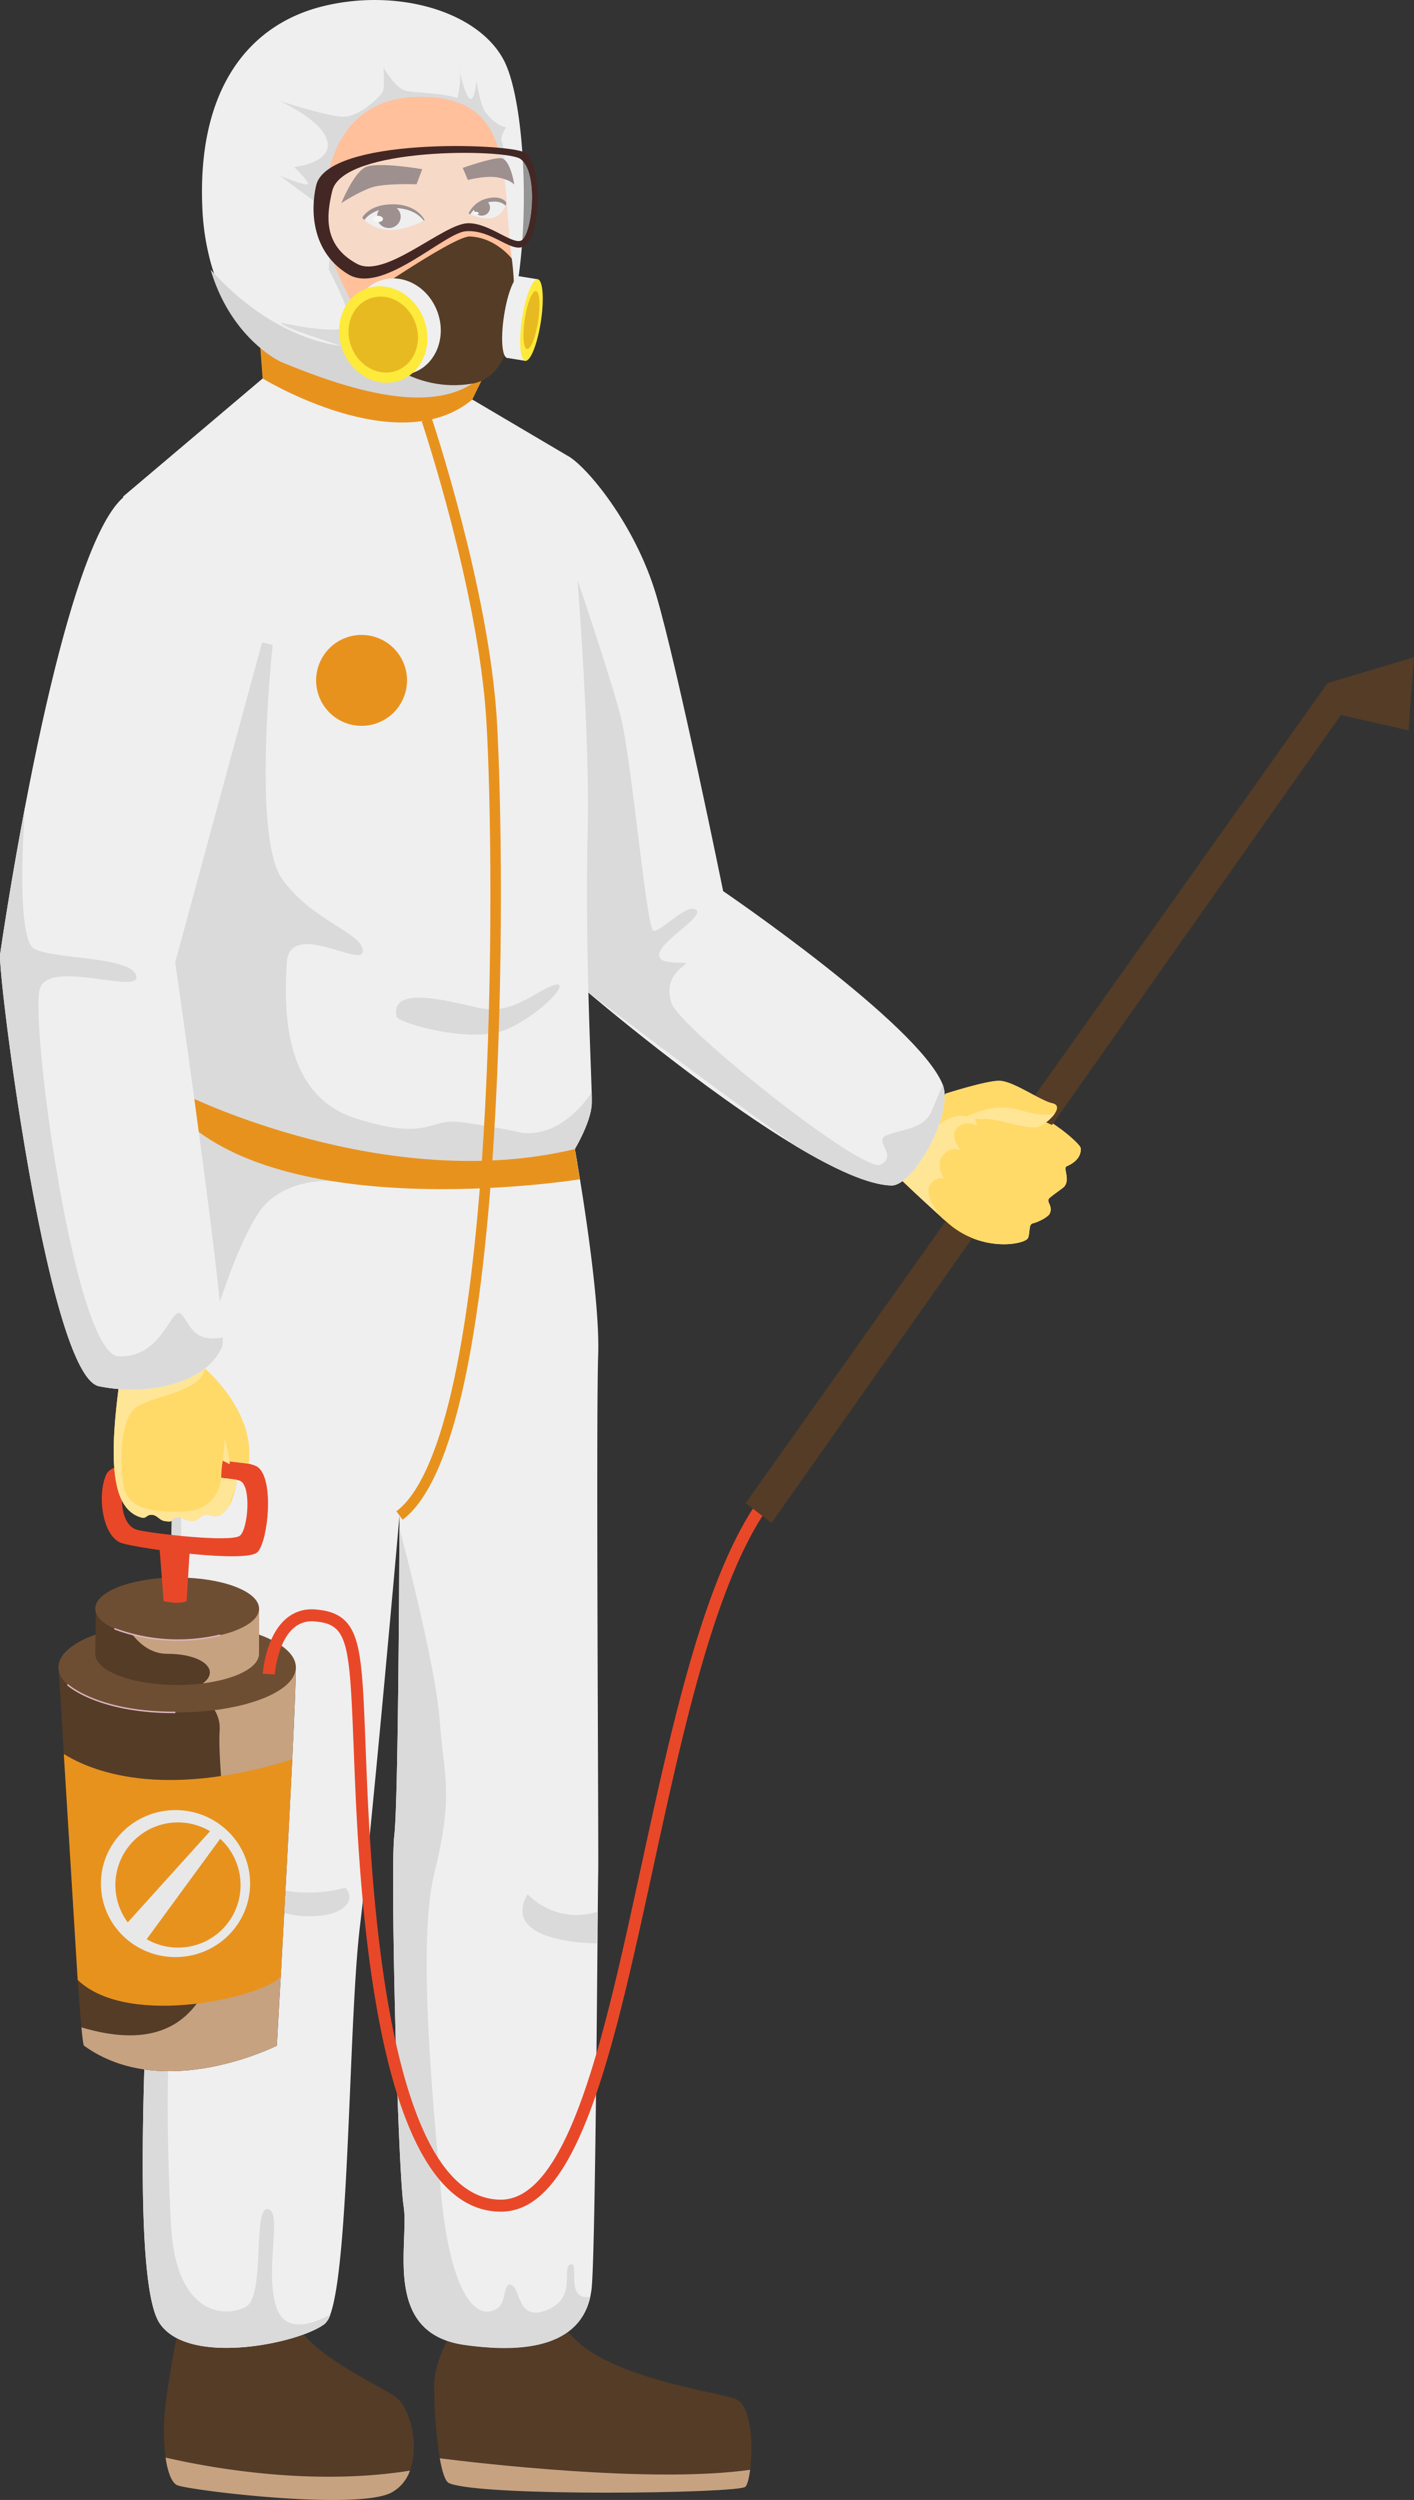 <svg xmlns="http://www.w3.org/2000/svg" width="628.992" height="1111.797" viewBox="0 0 628.992 1111.797">
  <rect x="0" y="0" width="628.992" height="1111.797" fill="#333333" stroke="none"/>
  <g id="SELF-PROTECTION" transform="translate(-163.451 -163.488)">
    <g id="Group_28659" data-name="Group 28659" transform="translate(253.299 163.488)">
      <path id="Path_42785" data-name="Path 42785" d="M433.115,312.423a58.951,58.951,0,0,1-5.329,11.434c-18.416,29.473-64.5,12.757-94.358-.155,0,0-22.078-10.449-31.253-43.18a108.984,108.984,0,0,1-3.808-24.885c-2.229-52.529,20.588-81.185,53.586-89.352s69.079,2.088,80.563,24.045C442.744,209.884,445.606,277.118,433.115,312.423Z" transform="translate(-298.217 -163.488)" fill="#efeff0"/>
    </g>
    <g id="Group_28660" data-name="Group 28660" transform="translate(287.491 193.024)">
      <path id="Path_42786" data-name="Path 42786" d="M356.291,252.55s16.929-1.785,14.8-11.4S349.5,223.013,349.5,223.013s20.923,6.854,28.363,7.136,16.668-8.948,17.762-10.953.385-10.887.385-10.887,5.3,9.045,9.6,10.219,15.556.793,23.3,3.331c0,0,2.347-8.554.5-14.07,0,0,2.62,12.6,4.945,14.263s3-7.849,3-7.849,1.7,9.6,3.3,12.721,7.208,8.09,9.941,7.847c0,0-2.89,4.666-1.93,6.4s1.347,10.074,1.347,10.074l-73.842,16.983s1.079,44.943,19.773,58.81,19.968,19.375,19.968,19.375-30.97,1.17-42.953-6.748a21.749,21.749,0,0,0,11.4-2.483c5.487-3.051-31.348-11.422-33.93-15.475,0,0,32.769,7.76,30.7-1.171s-9.42-22.4-9.42-22.4,2.225-24.52-3.1-28.116-18.594-13.6-18.594-13.6,12.76,5.221,12.48,3.508S356.291,252.55,356.291,252.55Z" transform="translate(-349.502 -207.789)" fill="#dadadb"/>
    </g>
    <g id="Group_28661" data-name="Group 28661" transform="translate(561.338 650.479)">
      <path id="Path_42787" data-name="Path 42787" d="M835.809,934.641c-.553.68-4.554,3.307-6.52,5.047s1.667,3.247.04,6.96c-.7,1.593-5.36,3.887-7.434,4.32s-1.16,3.654-2.207,6.5-20.7,6.867-36.075-6.967l-1.22-1.1q-.87-.79-1.7-1.54c-10.907-9.881-17.561-16.307-19.688-18.388-.5-.487-.753-.74-.753-.74s17.374-35.075,21.028-34.8c2.24.173,8.927,4.033,15.774,4.994,4.32.6,7.667,1.08,7.667,1.08s1.62-1.913,6.647-1.527a28.412,28.412,0,0,1,6.92,1.52c5.08,1.707,10.961,5.347,15.721,8.907,5.134,3.827,8.967,7.554,9.08,8.627.32,3.073-1.6,6.107-6.194,8.06C835.056,926.387,838.556,931.228,835.809,934.641Z" transform="translate(-760.252 -893.938)" fill="#ffda69"/>
    </g>
    <g id="Group_28662" data-name="Group 28662" transform="translate(562.092 658.987)" style="mix-blend-mode: multiply;isolation: isolate">
      <path id="Path_42788" data-name="Path 42788" d="M811.725,914.534l-24,37.789-4.954,1.333q-.87-.79-1.7-1.54c-10.907-9.88-17.561-16.307-19.688-18.388,3.64-4.94,13.547-18.088,19.081-22.428,6.867-5.387,12.521-3.594,12.521-3.594l12.954-1.007Z" transform="translate(-761.382 -906.7)" fill="#ffe596"/>
    </g>
    <g id="Group_28663" data-name="Group 28663" transform="translate(415.778 366.086)">
      <path id="Path_42789" data-name="Path 42789" d="M686.129,792c-10.127-.247-25.435-7.32-42.182-17.334-41.415-24.781-91.625-67.577-94.078-69.677l-.093-.073L543.4,517.5l-1.473-50.129c8.054,4.174,30.168,30.135,39.675,62.4,9.527,32.315,29.682,131.313,29.682,131.313s86.738,59.023,97.631,85.944l.04.1C713.977,759.931,695.943,792.239,686.129,792Z" transform="translate(-541.922 -467.37)" fill="#efeff0"/>
    </g>
    <g id="Group_28664" data-name="Group 28664" transform="translate(236.357 1192.288)">
      <path id="Path_42790" data-name="Path 42790" d="M382.248,1776.562a17.563,17.563,0,0,1-8.274,9.775c-15.614,8.133-91.418-1.194-95.431-3.381-2.367-1.286-4.074-5.92-4.987-12.214a86.727,86.727,0,0,1-.687-15.068c.467-13.267,5.594-38.295,5.594-38.295l51.909-10.768c1.567,15.388,36.135,30.922,45.122,36.855C382.141,1747.861,386.674,1764.768,382.248,1776.562Z" transform="translate(-272.805 -1706.612)" fill="#543c27"/>
    </g>
    <g id="Group_28665" data-name="Group 28665" transform="translate(356.581 1191.262)">
      <path id="Path_42791" data-name="Path 42791" d="M593.678,1775.662c-.493,3.887-1.273,6.774-2.12,7.567-3.173,2.954-117.179,4.534-131.773-1.607-1.72-.719-3.107-5.106-4.16-11.067a210.23,210.23,0,0,1-2.493-32.088c.013-14.821,11.781-29.727,11.781-29.727l43.315-3.667c6.414,28.241,69.517,35.254,79.091,39.169C594.318,1747.108,595.038,1765.076,593.678,1775.662Z" transform="translate(-453.131 -1705.073)" fill="#543c27"/>
    </g>
    <g id="Group_28666" data-name="Group 28666" transform="translate(417.251 413.682)">
      <path id="Path_42792" data-name="Path 42792" d="M686.866,815.794c-10.127-.247-25.435-7.32-42.182-17.334-40.562-28.675-91.591-67.77-94.078-69.677l-.093-.073-6.38-187.416.487-2.533s16.821,49.129,21.768,68.277,11.514,94.818,14.621,95.478,14.621-12.187,18.881-9.427-14.567,13.087-16.241,19.321,13.667,3.3,11.634,4.947-9.92,6.627-6.207,17.454,85.111,75.877,93.051,71.65-3.987-10.721,3.027-13.2,15.214-2.833,18.928-9.194c.88-1.507,3.114-7.34,5.607-13.147C714.714,783.725,696.68,816.034,686.866,815.794Z" transform="translate(-544.132 -538.76)" fill="#dadadb"/>
    </g>
    <g id="Group_28667" data-name="Group 28667" transform="translate(218.231 331.803)">
      <path id="Path_42793" data-name="Path 42793" d="M453.96,1265.8c-.139,1.089-.316,2.13-.539,3.136-5.512,25.275-36.574,24.2-56.029,21.431-36.774-5.218-24.405-45.148-27-61.59s-6.038-150.1-4.148-165.026c1.65-13.05,2.181-112.032,2.285-136.631.018-3.522.023-5.523.023-5.523s-12.123,137.718-17.579,182.495c-5.031,41.277-4.647,149.27-13.207,172.85a9.6,9.6,0,0,1-2.379,4.078c-10.623,8.55-60.645,19.313-73.575-.225s-5.986-143.282-2.184-209.919c3.507-61.524,11.584-146.235,5.848-239.5q-.709-11.613-1.719-23.4c-8.82-102.441-18.14-339.531-18.14-339.531l62.047-52.493,93.279,9.362,42.219,24.925s10.447,109.037,9.1,166.221c-1.179,50.219,1.332,100.055,1.767,116.969.057,2.344.076,4.059.041,5.052-.289,8.162-7.526,20.167-7.526,20.167s.408,2.236,1.06,6.062c2.791,16.484,10.144,62.408,9.322,85.608-1.013,28.577.256,223.474.015,230.283S455.829,1250.877,453.96,1265.8Z" transform="translate(-245.617 -415.948)" fill="#efeff0"/>
    </g>
    <g id="Group_28668" data-name="Group 28668" transform="translate(280.834 1001.763)">
      <path id="Path_42794" data-name="Path 42794" d="M340.153,1420.838s14.417,6.762,35.632,1.262c0,0,5.467,5.3-2.737,10.122S334.792,1435.977,340.153,1420.838Z" transform="translate(-339.517 -1420.838)" fill="#dadadb"/>
    </g>
    <g id="Group_28669" data-name="Group 28669" transform="translate(279.251 318.248)">
      <path id="Path_42795" data-name="Path 42795" d="M337.142,395.616l1.025,13.554s60.238,36.913,93.278,9.362l5.879-12.05Z" transform="translate(-337.142 -395.616)" fill="#e8921e"/>
    </g>
    <g id="Group_28670" data-name="Group 28670" transform="translate(257.154 283.445)">
      <path id="Path_42796" data-name="Path 42796" d="M434.988,373.906a54.385,54.385,0,0,1-5.307,10.833c-18.361,27.915-64.468,11.979-94.353-.32,0,0-22.1-9.949-31.33-41,14.909,16.6,44.763,40.892,82.454,33.194C406.364,372.544,422.48,372.4,434.988,373.906Z" transform="translate(-303.999 -343.415)" fill="#d5d5d6"/>
    </g>
    <g id="Group_28671" data-name="Group 28671" transform="translate(307.931 206.569)">
      <path id="Path_42797" data-name="Path 42797" d="M385.835,306s18.727,48.355,46.674,47.982,34.77-19.889,30.58-55.466,1.874-72.152-43.157-70.341S375.7,286.064,385.835,306Z" transform="translate(-380.161 -228.106)" fill="#ffc09b"/>
    </g>
    <g id="Group_28672" data-name="Group 28672" transform="translate(324.551 254.333)">
      <path id="Path_42798" data-name="Path 42798" d="M405.089,305.8s2.869-6.1,13.769-6.05,14.039,7.035,14.039,7.035S415.828,317.192,405.089,305.8Z" transform="translate(-405.089 -299.749)" fill="#efeff0"/>
    </g>
    <g id="Group_28673" data-name="Group 28673" transform="translate(371.865 251.355)">
      <path id="Path_42799" data-name="Path 42799" d="M476.056,302.414a12.22,12.22,0,0,1,8.6-6.8c6.447-1.371,8.2,1.89,8.2,1.89S491.277,309.219,476.056,302.414Z" transform="translate(-476.056 -295.281)" fill="#efeff0"/>
    </g>
    <g id="Group_28674" data-name="Group 28674" transform="translate(315.298 236.891)">
      <path id="Path_42800" data-name="Path 42800" d="M424.663,282.139s-14.063-.5-19.806,1.342-13.647,7.011-13.647,7.011,5.388-13.435,10.744-15.971,25.219.893,25.219.893Z" transform="translate(-391.21 -273.587)" fill="#432724"/>
    </g>
    <g id="Group_28675" data-name="Group 28675" transform="translate(369.28 233.82)">
      <path id="Path_42801" data-name="Path 42801" d="M472.179,273.307l2.308,5.381s8.144-2.148,13.438-1.114c5.68,1.109,7.222,3.208,7.222,3.208s-1.8-11.613-6.01-11.8S472.179,273.307,472.179,273.307Z" transform="translate(-472.179 -268.981)" fill="#432724"/>
    </g>
    <g id="Group_28676" data-name="Group 28676" transform="translate(317.924 268.654)">
      <path id="Path_42802" data-name="Path 42802" d="M395.149,353.764s46.98-32.8,54.465-32.534c11.557.409,18.728,9.861,18.728,9.861s7.578,51.283-17.569,55.573S402.633,374.876,395.149,353.764Z" transform="translate(-395.149 -321.229)" fill="#543c27"/>
    </g>
    <g id="Group_28677" data-name="Group 28677" transform="translate(314.136 281.6)">
      <ellipse id="Ellipse_400" data-name="Ellipse 400" cx="19.318" cy="21.753" rx="19.318" ry="21.753" transform="translate(0 13.627) rotate(-20.652)" fill="#efeff0"/>
    </g>
    <g id="Group_28678" data-name="Group 28678" transform="translate(308.189 285.108)">
      <ellipse id="Ellipse_401" data-name="Ellipse 401" cx="19.318" cy="21.753" rx="19.318" ry="21.753" transform="translate(0 13.626) rotate(-20.652)" fill="#feea3b"/>
    </g>
    <g id="Group_28679" data-name="Group 28679" transform="translate(384.879 285.739)">
      <ellipse id="Ellipse_402" data-name="Ellipse 402" cx="18.355" cy="4.233" rx="18.355" ry="4.233" transform="translate(0 36.288) rotate(-81.294)" fill="#efeff0"/>
    </g>
    <g id="Group_28680" data-name="Group 28680" transform="translate(389.064 286.379)">
      <path id="Path_42803" data-name="Path 42803" d="M515.434,349.123l-8.024-1.307L501.853,384.1l8.024,1.307Z" transform="translate(-501.853 -347.816)" fill="#efeff0"/>
    </g>
    <g id="Group_28681" data-name="Group 28681" transform="translate(394.843 287.675)">
      <path id="Path_42804" data-name="Path 42804" d="M519.729,368.555c-1.535,10.021-4.652,17.857-6.963,17.5s-2.941-8.764-1.407-18.785,4.652-17.857,6.963-17.5S521.264,358.535,519.729,368.555Z" transform="translate(-510.521 -349.759)" fill="#feea3b"/>
    </g>
    <g id="Group_28682" data-name="Group 28682" transform="translate(313.683 290.904)">
      <ellipse id="Ellipse_403" data-name="Ellipse 403" cx="15.196" cy="17.111" rx="15.196" ry="17.111" transform="translate(0 10.72) rotate(-20.654)" fill="#e8ba21"/>
    </g>
    <g id="Group_28683" data-name="Group 28683" transform="translate(396.297 292.932)">
      <path id="Path_42805" data-name="Path 42805" d="M519.244,371c-1.09,7.12-3.3,12.687-4.947,12.436s-2.089-6.226-1-13.346,3.3-12.687,4.947-12.436S520.334,363.878,519.244,371Z" transform="translate(-512.702 -357.644)" fill="#e8ba21"/>
    </g>
    <g id="Group_28684" data-name="Group 28684" transform="translate(236.943 448.471)">
      <path id="Path_42806" data-name="Path 42806" d="M455.9,816.968s.408,2.236,1.06,6.062l-31.64,4.1S295.689,829.279,279,787.806s10.7-181.117,16.8-191.121,25.683-3.9,25.683-3.9S312.163,678,325.7,696.878s35.51,23.74,35.9,31.932-32.745-14.422-33.856,5.452-2.031,58.681,30.59,69.036,32.52.078,46.034,1.631,28.241,4.856,28.241,4.856c18.712,1.91,30.773-18.043,30.773-18.043l.007.007c.057,2.343.076,4.059.041,5.052C463.138,804.962,455.9,816.968,455.9,816.968Z" transform="translate(-273.683 -590.941)" fill="#dadadb"/>
    </g>
    <g id="Group_28685" data-name="Group 28685" transform="translate(212.988 650.572)">
      <path id="Path_42807" data-name="Path 42807" d="M348.684,933.972s-24.849-7.3-41.237,7.4-36.3,95.387-36.3,95.387L237.753,928.187l33.389-34.11Z" transform="translate(-237.753 -894.077)" fill="#dadadb"/>
    </g>
    <g id="Group_28686" data-name="Group 28686" transform="translate(246.377 650.572)">
      <path id="Path_42808" data-name="Path 42808" d="M287.834,894.077s88.948,44.124,172.784,23.929l2.2,13.441s-123.45,20-174.983-25.433Z" transform="translate(-287.834 -894.077)" fill="#e8921e"/>
    </g>
    <g id="Group_28687" data-name="Group 28687" transform="translate(339.614 601.29)">
      <path id="Path_42809" data-name="Path 42809" d="M427.884,834.35c.591,3.026,33.32,12.422,48.875,5.819s29.743-22.452,21.129-19.691-18.4,13.615-33.841,10.022S425.273,820.972,427.884,834.35Z" transform="translate(-427.683 -820.159)" fill="#dadadb"/>
    </g>
    <g id="Group_28689" data-name="Group 28689" transform="translate(339.772 349.368)">
      <g id="Group_28688" data-name="Group 28688" transform="translate(0 0)">
        <path id="Path_42810" data-name="Path 42810" d="M430.716,932.248l-2.8-3.736c19.51-14.606,32.9-72.164,38.728-166.452,4.6-74.512,3.24-153.146,1.3-185.209-3.5-57.726-28.505-132.317-28.757-133.063l4.421-1.493c.255.752,25.461,75.92,28.995,134.275,1.949,32.172,3.319,111.058-1.3,185.778C465.307,859.411,451.651,916.574,430.716,932.248Z" transform="translate(-427.919 -442.294)" fill="#e8921e"/>
      </g>
    </g>
    <g id="Group_28690" data-name="Group 28690" transform="translate(324.551 254.333)">
      <path id="Path_42811" data-name="Path 42811" d="M419.366,301.43c7.716.033,11.54,3.543,13.117,5.592.268-.15.413-.239.413-.239s-3.139-6.989-14.039-7.035-13.769,6.05-13.769,6.05c.316.335.639.649.965.947C407.218,305.127,410.828,301.395,419.366,301.43Z" transform="translate(-405.089 -299.749)" fill="#432724"/>
    </g>
    <g id="Group_28691" data-name="Group 28691" transform="translate(374.1 252.056)">
      <path id="Path_42812" data-name="Path 42812" d="M486.713,300.456a3.668,3.668,0,1,1-3.509-4.12A3.835,3.835,0,0,1,486.713,300.456Z" transform="translate(-479.409 -296.334)" fill="#432724"/>
    </g>
    <g id="Group_28692" data-name="Group 28692" transform="translate(372.794 251.67)">
      <path id="Path_42813" data-name="Path 42813" d="M477.941,300.673c.135-.2,6.843-4.451,6.843-4.451s-6.679-2.574-7.334,4.349Z" transform="translate(-477.45 -295.754)" fill="#ffc09b"/>
    </g>
    <g id="Group_28693" data-name="Group 28693" transform="translate(371.865 251.326)">
      <path id="Path_42814" data-name="Path 42814" d="M484.592,297.4c5.008-1.065,7.176.661,7.9,1.486a8.015,8.015,0,0,0,.365-1.4s-1.769-3.342-8.2-1.89a12.173,12.173,0,0,0-8.6,6.795c.258.116.5.213.754.318A12.246,12.246,0,0,1,484.592,297.4Z" transform="translate(-476.056 -295.238)" fill="#432724"/>
    </g>
    <g id="Group_28694" data-name="Group 28694" transform="translate(330.983 254.592)">
      <ellipse id="Ellipse_404" data-name="Ellipse 404" cx="5.067" cy="5.263" rx="5.067" ry="5.263" transform="translate(0 10.127) rotate(-87.975)" fill="#432724"/>
    </g>
    <g id="Group_28695" data-name="Group 28695" transform="translate(329.235 259.429)">
      <path id="Path_42815" data-name="Path 42815" d="M416.708,308.894c-.028.783-1.079,1.381-2.347,1.336s-2.274-.716-2.246-1.5,1.078-1.381,2.347-1.337S416.736,308.111,416.708,308.894Z" transform="translate(-412.114 -307.392)" fill="#fff"/>
    </g>
    <g id="Group_28696" data-name="Group 28696" transform="translate(374.021 257.685)">
      <path id="Path_42816" data-name="Path 42816" d="M481.679,305.425c-.012.334-.557.585-1.216.562s-1.185-.313-1.173-.647.556-.585,1.215-.562S481.69,305.091,481.679,305.425Z" transform="translate(-479.29 -304.777)" fill="#fff"/>
    </g>
    <g id="Group_28700" data-name="Group 28700" transform="translate(302.92 228.43)">
      <g id="Group_28697" data-name="Group 28697" transform="translate(6.639 3.036)" opacity="0.52">
        <path id="Path_42817" data-name="Path 42817" d="M384.287,282.363c-2.434,10.2-4.512,24.1,11.057,32.47,12.535,6.736,38.2-17.748,49.186-18.079,10.016-.3,21.074,10.9,24.551,7.169,4.689-5.034,6.752-30.544-1.135-35.807C461.186,263.605,388.961,262.778,384.287,282.363Z" transform="translate(-382.603 -265.45)" fill="#efeff0"/>
      </g>
      <g id="Group_28699" data-name="Group 28699">
        <g id="Group_28698" data-name="Group 28698">
          <path id="Path_42818" data-name="Path 42818" d="M466.492,263.743c-7.7-4.148-87.762-6.83-92.706,14.748-2.565,11.2-1.979,29.646,14.365,39.489C403.3,327.1,430.7,299.5,440.4,298.791c12.213-.89,20.978,10.905,26.6,6.146C474.509,298.578,473.921,267.743,466.492,263.743Zm-.729,38.662c-3.477,3.733-14.535-7.471-24.551-7.17-10.987.331-36.652,24.815-49.186,18.08-15.569-8.366-13.491-22.271-11.057-32.47,4.674-19.585,76.9-18.759,83.66-14.247C472.514,271.862,470.451,297.371,465.762,302.405Z" transform="translate(-372.645 -260.895)" fill="#432724"/>
        </g>
      </g>
    </g>
    <g id="Group_28701" data-name="Group 28701" transform="translate(297.801 439.568)">
      <circle id="Ellipse_405" data-name="Ellipse 405" cx="20.22" cy="20.22" r="20.22" transform="matrix(0.921, -0.389, 0.389, 0.921, 0, 15.745)" fill="#e8921e"/>
    </g>
    <g id="Group_28702" data-name="Group 28702" transform="translate(338.312 843.105)">
      <path id="Path_42819" data-name="Path 42819" d="M513.449,1524.677c-5.512,25.276-36.574,24.2-56.03,21.432-36.773-5.219-24.405-45.148-27-61.591s-6.038-150.1-4.147-165.025c1.649-13.051,2.18-112.032,2.284-136.631,0,0,16.09,60.3,17.9,85.4s6.449,32.328-2.418,68.215c-7.676,31.068-.279,104.913,3,141.82s12.353,55.622,22.677,52.679c6.686-1.911,4.535-9.006,7.266-11.684,5.85-1.135,2.849,16.246,16.238,11.649,15.3-5.253,6.682-20.242,11.809-20.741C508.477,1509.861,502.285,1526.566,513.449,1524.677Z" transform="translate(-425.729 -1182.862)" fill="#dadadb"/>
    </g>
    <g id="Group_28703" data-name="Group 28703" transform="translate(250.227 697.871)">
      <path id="Path_42820" data-name="Path 42820" d="M295.235,965.023l-1.627,5.833A45.96,45.96,0,0,1,295.235,965.023Z" transform="translate(-293.608 -965.023)" fill="#dadadb"/>
    </g>
    <g id="Group_28704" data-name="Group 28704" transform="translate(226.937 703.704)">
      <path id="Path_42821" data-name="Path 42821" d="M342.119,1462.866a9.6,9.6,0,0,1-2.379,4.078c-10.623,8.55-60.645,19.313-73.575-.224s-5.986-143.282-2.184-209.919c3.507-61.524,11.584-146.235,5.848-239.5l12.136-43.526c-8.242,37.193-6.592,160.095-5.025,181.972,1.665,23.221,14.651,93.182,2.679,123.412s-10.515,104.552-8.341,144.142,23.681,41.253,33.3,36.11c8.68-4.643,2.932-44.36,9.718-43.439s-1.675,27.873,3.941,43.923C322.481,1472.043,335.858,1466.352,342.119,1462.866Z" transform="translate(-258.676 -973.772)" fill="#dadadb"/>
    </g>
    <g id="Group_28718" data-name="Group 28718" transform="translate(189.456 811.997)">
      <g id="Group_28705" data-name="Group 28705" transform="translate(0 81.639)">
        <path id="Path_42822" data-name="Path 42822" d="M308.061,1269.988c0,5.827-.653,21.434-1.593,40.929-1.46,30.081-3.614,69.423-5.114,96.371-1.02,18.367-1.747,30.975-1.747,30.975s-50.556,25.535-85.791,0c-.287-.213-.68-3.167-1.153-8.147-.48-5.127-1.047-12.407-1.653-21.068l-6.174-100.518c-1.093-18.614-1.967-33.282-2.38-38.542,0,0,1.913-6.294,19.208-9.494,6.607-1.227,15.454-2.007,27.3-1.807C305.214,1259.614,308.061,1269.988,308.061,1269.988Z" transform="translate(-202.456 -1258.656)" fill="#543c27"/>
      </g>
      <g id="Group_28706" data-name="Group 28706" transform="translate(10.207 81.639)" style="mix-blend-mode: multiply;isolation: isolate">
        <path id="Path_42823" data-name="Path 42823" d="M313.164,1269.988c0,5.827-.653,21.434-1.593,40.929-1.46,30.081-3.614,69.423-5.114,96.371-1.02,18.367-1.747,30.975-1.747,30.975s-50.556,25.535-85.791,0c-.287-.213-.68-3.167-1.153-8.147,87.924,26.288,59.216-100.638,61.5-132.133,1.253-17.274-29.088-30.035-52.5-37.489,6.607-1.227,15.454-2.007,27.3-1.807C310.317,1259.614,313.164,1269.988,313.164,1269.988Z" transform="translate(-217.766 -1258.656)" fill="#c7a281"/>
      </g>
      <g id="Group_28707" data-name="Group 28707" transform="translate(0.005 72.901)">
        <ellipse id="Ellipse_406" data-name="Ellipse 406" cx="52.801" cy="20.071" rx="52.801" ry="20.071" fill="#6e4e33"/>
      </g>
      <g id="Group_28708" data-name="Group 28708" transform="translate(16.367 66.903)">
        <path id="Path_42824" data-name="Path 42824" d="M299.883,1236.553v20.068c0,6.14-10.487,11.341-25.021,13.161a92.808,92.808,0,0,1-11.414.693c-20.128,0-36.442-6.2-36.442-13.854l.26-18.421,10.254-.233Z" transform="translate(-227.006 -1236.553)" fill="#543c27"/>
      </g>
      <g id="Group_28709" data-name="Group 28709" transform="translate(26.86 66.91)" style="mix-blend-mode: multiply;isolation: isolate">
        <path id="Path_42825" data-name="Path 42825" d="M305.107,1236.563v20.068c0,6.14-10.487,11.341-25.021,13.161,7.96-5.82.12-13.161-15.821-13.161-10.881,0-17.614-10.147-21.521-18.654Z" transform="translate(-242.744 -1236.563)" fill="#c7a281"/>
      </g>
      <g id="Group_28710" data-name="Group 28710" transform="translate(16.369 53.05)">
        <ellipse id="Ellipse_407" data-name="Ellipse 407" cx="36.437" cy="13.851" rx="36.437" ry="13.851" fill="#6e4e33"/>
      </g>
      <g id="Group_28711" data-name="Group 28711" transform="translate(44.75 35.595)">
        <path id="Path_42826" data-name="Path 42826" d="M269.577,1191.3l2.043,26.214s6.468,1.7,10.213,0l1.7-27.916Z" transform="translate(-269.577 -1189.593)" fill="#e84828"/>
      </g>
      <g id="Group_28712" data-name="Group 28712" transform="translate(19.281)">
        <path id="Path_42827" data-name="Path 42827" d="M300.714,1140.094c-6.039-4.442-62.852-7.054-67.4,3.4-4.158,9.55-1.535,27.976,7.146,30.53s55.613,8.97,60.257,3.863S308.2,1145.6,300.714,1140.094Zm-7.775,30.47c-3.523,3.283-39.115-.843-45.7-2.484s-8.036-12.459-6.01-18.854c2.054-6.479,46.711-5.253,51.709-2.955S296.461,1167.281,292.939,1170.564Z" transform="translate(-231.377 -1136.203)" fill="#e84828"/>
      </g>
      <g id="Group_28713" data-name="Group 28713" transform="translate(24.758 75.554)">
        <path id="Path_42828" data-name="Path 42828" d="M268.144,1255.185a78.648,78.648,0,0,1-28.353-5.017.334.334,0,0,1,.266-.612,80.776,80.776,0,0,0,46.407,2.839.333.333,0,1,1,.154.649A79.792,79.792,0,0,1,268.144,1255.185Z" transform="translate(-239.59 -1249.529)" fill="#d9b3bc"/>
      </g>
      <g id="Group_28714" data-name="Group 28714" transform="translate(3.865 100.489)">
        <path id="Path_42829" data-name="Path 42829" d="M255.915,1299.811c-34.086,0-47.426-12.181-47.557-12.3a.333.333,0,0,1,.457-.486c.129.121,13.314,12.123,47.1,12.123h.2a.333.333,0,1,1,0,.667Z" transform="translate(-208.253 -1286.93)" fill="#d9b3bc"/>
      </g>
      <g id="Group_28715" data-name="Group 28715" transform="translate(2.383 131.512)">
        <path id="Path_42830" data-name="Path 42830" d="M307.662,1335.848l-5.114,96.372c-4.82,8.394-67.007,24.054-90.344,1.759l-6.174-100.518C217.7,1340.815,249.225,1354.109,307.662,1335.848Z" transform="translate(-206.03 -1333.461)" fill="#e8921e"/>
      </g>
      <g id="Group_28716" data-name="Group 28716" transform="translate(18.892 156.487)">
        <path id="Path_42831" data-name="Path 42831" d="M263.173,1370.932c-18.318.446-32.81,15.436-32.371,33.481s15.645,32.311,33.962,31.864,32.81-15.436,32.371-33.481S281.49,1370.485,263.173,1370.932Zm2.782,61.12a27.838,27.838,0,1,1,26.935-28.5A27.729,27.729,0,0,1,265.955,1432.052Z" transform="translate(-230.792 -1370.922)" fill="#e8e8e8"/>
      </g>
      <g id="Group_28717" data-name="Group 28717" transform="translate(30.151 163.88)">
        <path id="Path_42832" data-name="Path 42832" d="M247.68,1425.294l39.078-43.283,3.972,3.631-35.066,47.889Z" transform="translate(-247.68 -1382.011)" fill="#e8e8e8"/>
      </g>
    </g>
    <g id="Group_28719" data-name="Group 28719" transform="translate(214.025 767.444)">
      <path id="Path_42833" data-name="Path 42833" d="M287.846,1115.023a42.539,42.539,0,0,0-.693,7.667l6.787.84c.527,2.141-2.227,10.22-3.327,11.774-5.334,7.547-7.787,3.013-10.614,3.806-2.673.747-2.72,2.96-6.554,2.681-2.747-.2-3.2-1.861-6.98-1.32-1.833.259.24,2.346-4.847,1.32-1.867-.374-3.08-2.541-5.107-2.694-3.093-.227-2.24,2.081-5.447,1.034-12.961-4.234-13.787-26.041-9.26-59.717.06-.473.127-.946.193-1.427.227-1.66.467-3.353.707-5.073,1.213-8.66,34.435-2.26,34.435-2.26s1.067.814,2.733,2.333c6.487,5.887,22.088,22.328,19.508,42.382Z" transform="translate(-239.308 -1069.377)" fill="#ffda69"/>
    </g>
    <g id="Group_28720" data-name="Group 28720" transform="translate(214.025 772.054)" style="mix-blend-mode: multiply;isolation: isolate">
      <path id="Path_42834" data-name="Path 42834" d="M290.613,1137.609c-5.334,7.547-7.787,3.013-10.614,3.806-2.673.747-2.72,2.96-6.554,2.681-2.747-.2-3.2-1.861-6.98-1.32-1.833.259.24,2.346-4.847,1.32-1.867-.374-3.08-2.541-5.107-2.694-3.093-.227-2.24,2.081-5.447,1.034-12.961-4.234-13.787-26.041-9.26-59.717.06-.473.127-.946.193-1.427l37.875-5c-1.66,10.968-24.555,12.181-31.042,17.628s-6.787,22.814-5.314,33.708,12.141,12.935,27.475,12.255,16.161-14.888,16.161-14.888l6.787.84C294.466,1127.975,290.773,1135.708,290.613,1137.609Z" transform="translate(-239.308 -1076.292)" fill="#ffe596"/>
    </g>
    <g id="Group_28721" data-name="Group 28721" transform="translate(163.451 369.52)">
      <path id="Path_42835" data-name="Path 42835" d="M262.305,865.271c-6.628,15.888-32.018,22.358-54.817,17.715s-45.152-184.038-43.994-192.123c0,0,4.166-29.064,11.068-65.367l0-.013c10.27-54.025,26.6-124.075,44.247-138.207,65.488-52.4,64.831,51.6,64.831,51.6L241.39,694.46s20.249,140.508,21.106,166.8A13.788,13.788,0,0,1,262.305,865.271Z" transform="translate(-163.451 -472.52)" fill="#efeff0"/>
    </g>
    <g id="Group_28722" data-name="Group 28722" transform="translate(163.451 522.497)">
      <path id="Path_42836" data-name="Path 42836" d="M262.305,941.749c-6.628,15.888-32.018,22.358-54.817,17.715s-45.152-184.038-43.994-192.123c0,0,4.166-29.064,11.068-65.367-.082,1.086-4.439,58.121,4.069,62.9,8.6,4.829,43.255,3.325,45.421,12.034s-37.835-7.35-42.755,5.362,15.135,163.126,34.973,163.9,23.514-23.455,27.89-18.7c3.87,4.206,5.139,12.874,18.336,10.267A13.787,13.787,0,0,1,262.305,941.749Z" transform="translate(-163.451 -701.974)" fill="#dadadb"/>
    </g>
    <g id="Group_28723" data-name="Group 28723" transform="translate(395.868 1005.895)">
      <path id="Path_42837" data-name="Path 42837" d="M514.316,1427.036a30.484,30.484,0,0,0,31.239,7.745l-.5,14.093S501.854,1449.078,514.316,1427.036Z" transform="translate(-512.059 -1427.036)" fill="#dadadb"/>
    </g>
    <g id="Group_28724" data-name="Group 28724" transform="translate(237.108 1256.418)" style="mix-blend-mode: multiply;isolation: isolate">
      <path id="Path_42838" data-name="Path 42838" d="M382.623,1808.622a17.564,17.564,0,0,1-8.274,9.774c-15.614,8.133-91.418-1.194-95.431-3.381-2.367-1.286-4.074-5.919-4.987-12.214C292.1,1807.022,338.048,1815.749,382.623,1808.622Z" transform="translate(-273.931 -1802.802)" fill="#c7a281"/>
    </g>
    <g id="Group_28725" data-name="Group 28725" transform="translate(359.074 1256.745)" style="mix-blend-mode: multiply;isolation: isolate">
      <path id="Path_42839" data-name="Path 42839" d="M594.924,1808.4c-.493,3.887-1.273,6.774-2.12,7.567-3.173,2.954-117.179,4.533-131.773-1.607-1.72-.719-3.107-5.106-4.16-11.067C471.885,1805.192,551.022,1814.666,594.924,1808.4Z" transform="translate(-456.871 -1803.292)" fill="#c7a281"/>
    </g>
    <g id="Group_28726" data-name="Group 28726" transform="translate(262.563 803.653)" style="mix-blend-mode: multiply;isolation: isolate">
      <path id="Path_42840" data-name="Path 42840" d="M312.948,1123.687l-.837,9.437,3.106,1.56A54.821,54.821,0,0,0,312.948,1123.687Z" transform="translate(-312.111 -1123.687)" fill="#ffe596"/>
    </g>
    <g id="Group_28727" data-name="Group 28727" transform="translate(280.35 832.304)">
      <path id="Path_42841" data-name="Path 42841" d="M444.71,1481.422c-24.717,0-42.74-27.493-53.568-81.715-8.735-43.742-10.737-94.387-11.7-118.725l-.251-6.44c-1.815-46.745-2.541-54.533-17.5-55.609a12.048,12.048,0,0,0-9.183,2.951c-7.344,6.38-8.39,20.493-8.4,20.635l-5.322-.364c.046-.669,1.227-16.481,10.223-24.3a17.317,17.317,0,0,1,13.064-4.244c10.27.738,15.583,4.836,18.339,14.142,2.643,8.927,3.193,23.1,4.1,46.578l.251,6.436c.957,24.2,2.947,74.563,11.6,117.893,10.26,51.375,26.523,77.425,48.338,77.425,13.287,0,25-14.485,35.8-44.282,10.043-27.711,18.1-64.768,26.631-104,13.489-62.039,27.438-126.191,51.058-161.143l4.419,2.986c-23.045,34.1-36.883,97.744-50.266,159.29-8.57,39.413-16.665,76.64-26.829,104.686C473.7,1466.234,460.734,1481.422,444.71,1481.422Z" transform="translate(-338.791 -1166.662)" fill="#e84828"/>
    </g>
    <g id="Group_28728" data-name="Group 28728" transform="translate(495.134 455.794)">
      <path id="Path_42842" data-name="Path 42842" d="M660.951,978.093,919.816,613.378l38.444-11.453-2.419,32.55-30.077-6.888-253.3,359.324Z" transform="translate(-660.951 -601.925)" fill="#543c27"/>
    </g>
    <g id="Group_28729" data-name="Group 28729" transform="translate(576.408 653.167)">
      <path id="Path_42843" data-name="Path 42843" d="M843.343,935.985c-.553.68-4.553,3.307-6.52,5.047s1.667,3.247.04,6.96c-.7,1.593-5.36,3.887-7.434,4.32-1.393.287-1.44,1.827-1.64,3.667a11.488,11.488,0,0,1-.567,2.833c-1.04,2.854-20.7,6.867-36.075-6.967q-1.51-1.36-2.92-2.64c-3.974-5.334-6.62-10.614-4.767-13.754a6.061,6.061,0,0,1,6.507-3.067s-4.414-5.807-.52-10.38c2.673-3.133,5.514-2.854,7.04-2.367a5.359,5.359,0,0,1,1.12.493s-.387-.413-.9-1.1c-1.4-1.873-3.714-5.747-1.447-8.594a6.707,6.707,0,0,1,6.887-2.347,9.63,9.63,0,0,1,2.433.8,17.466,17.466,0,0,1-.927-3.193c-.34-1.853-.373-4.08.933-5.42a7.854,7.854,0,0,1,4.167-2.093c2.667-.52,6.14-.133,10.147,1.647.273.12.553.253.833.387,3.613,1.747,12.581,5.847,21.808,10.041,5.133,3.827,8.967,7.554,9.08,8.627.32,3.073-1.6,6.107-6.194,8.06C842.59,927.731,846.09,932.572,843.343,935.985Z" transform="translate(-782.856 -897.97)" fill="#ffda69"/>
    </g>
    <g id="Group_28730" data-name="Group 28730" transform="translate(597.007 653.38)" style="mix-blend-mode: multiply;isolation: isolate">
      <path id="Path_42844" data-name="Path 42844" d="M813.952,905.8c-.34-1.853-.373-4.08.933-5.42a7.855,7.855,0,0,1,4.167-2.094C817.812,900.13,815.932,902.73,813.952,905.8Z" transform="translate(-813.752 -898.29)" fill="#ffe596"/>
    </g>
    <g id="Group_28731" data-name="Group 28731" transform="translate(583.574 644.089)">
      <path id="Path_42845" data-name="Path 42845" d="M842.792,898.8a18.615,18.615,0,0,1-7.134,5.987c-4.387,1.867-19.414-4.073-25.081-3.387a16.641,16.641,0,0,1-6.854-1.14c-5.674-1.987-11.534-6.16-9.814-10.107,0,0,17.361-5.574,23.681-5.794s18.281,8.734,23.995,10.007C844.205,894.945,844.1,896.792,842.792,898.8Z" transform="translate(-793.604 -884.354)" fill="#ffda69"/>
    </g>
    <g id="Group_28732" data-name="Group 28732" transform="translate(593.693 656.006)" style="mix-blend-mode: multiply;isolation: isolate">
      <path id="Path_42846" data-name="Path 42846" d="M847.851,904.756a18.618,18.618,0,0,1-7.134,5.987c-4.387,1.867-19.414-4.074-25.081-3.387a16.641,16.641,0,0,1-6.854-1.14c3.033-1.48,9.854-4.334,16.614-3.953C833.4,902.709,840.77,907.256,847.851,904.756Z" transform="translate(-808.782 -902.228)" fill="#ffe596"/>
    </g>
  </g>
</svg>
